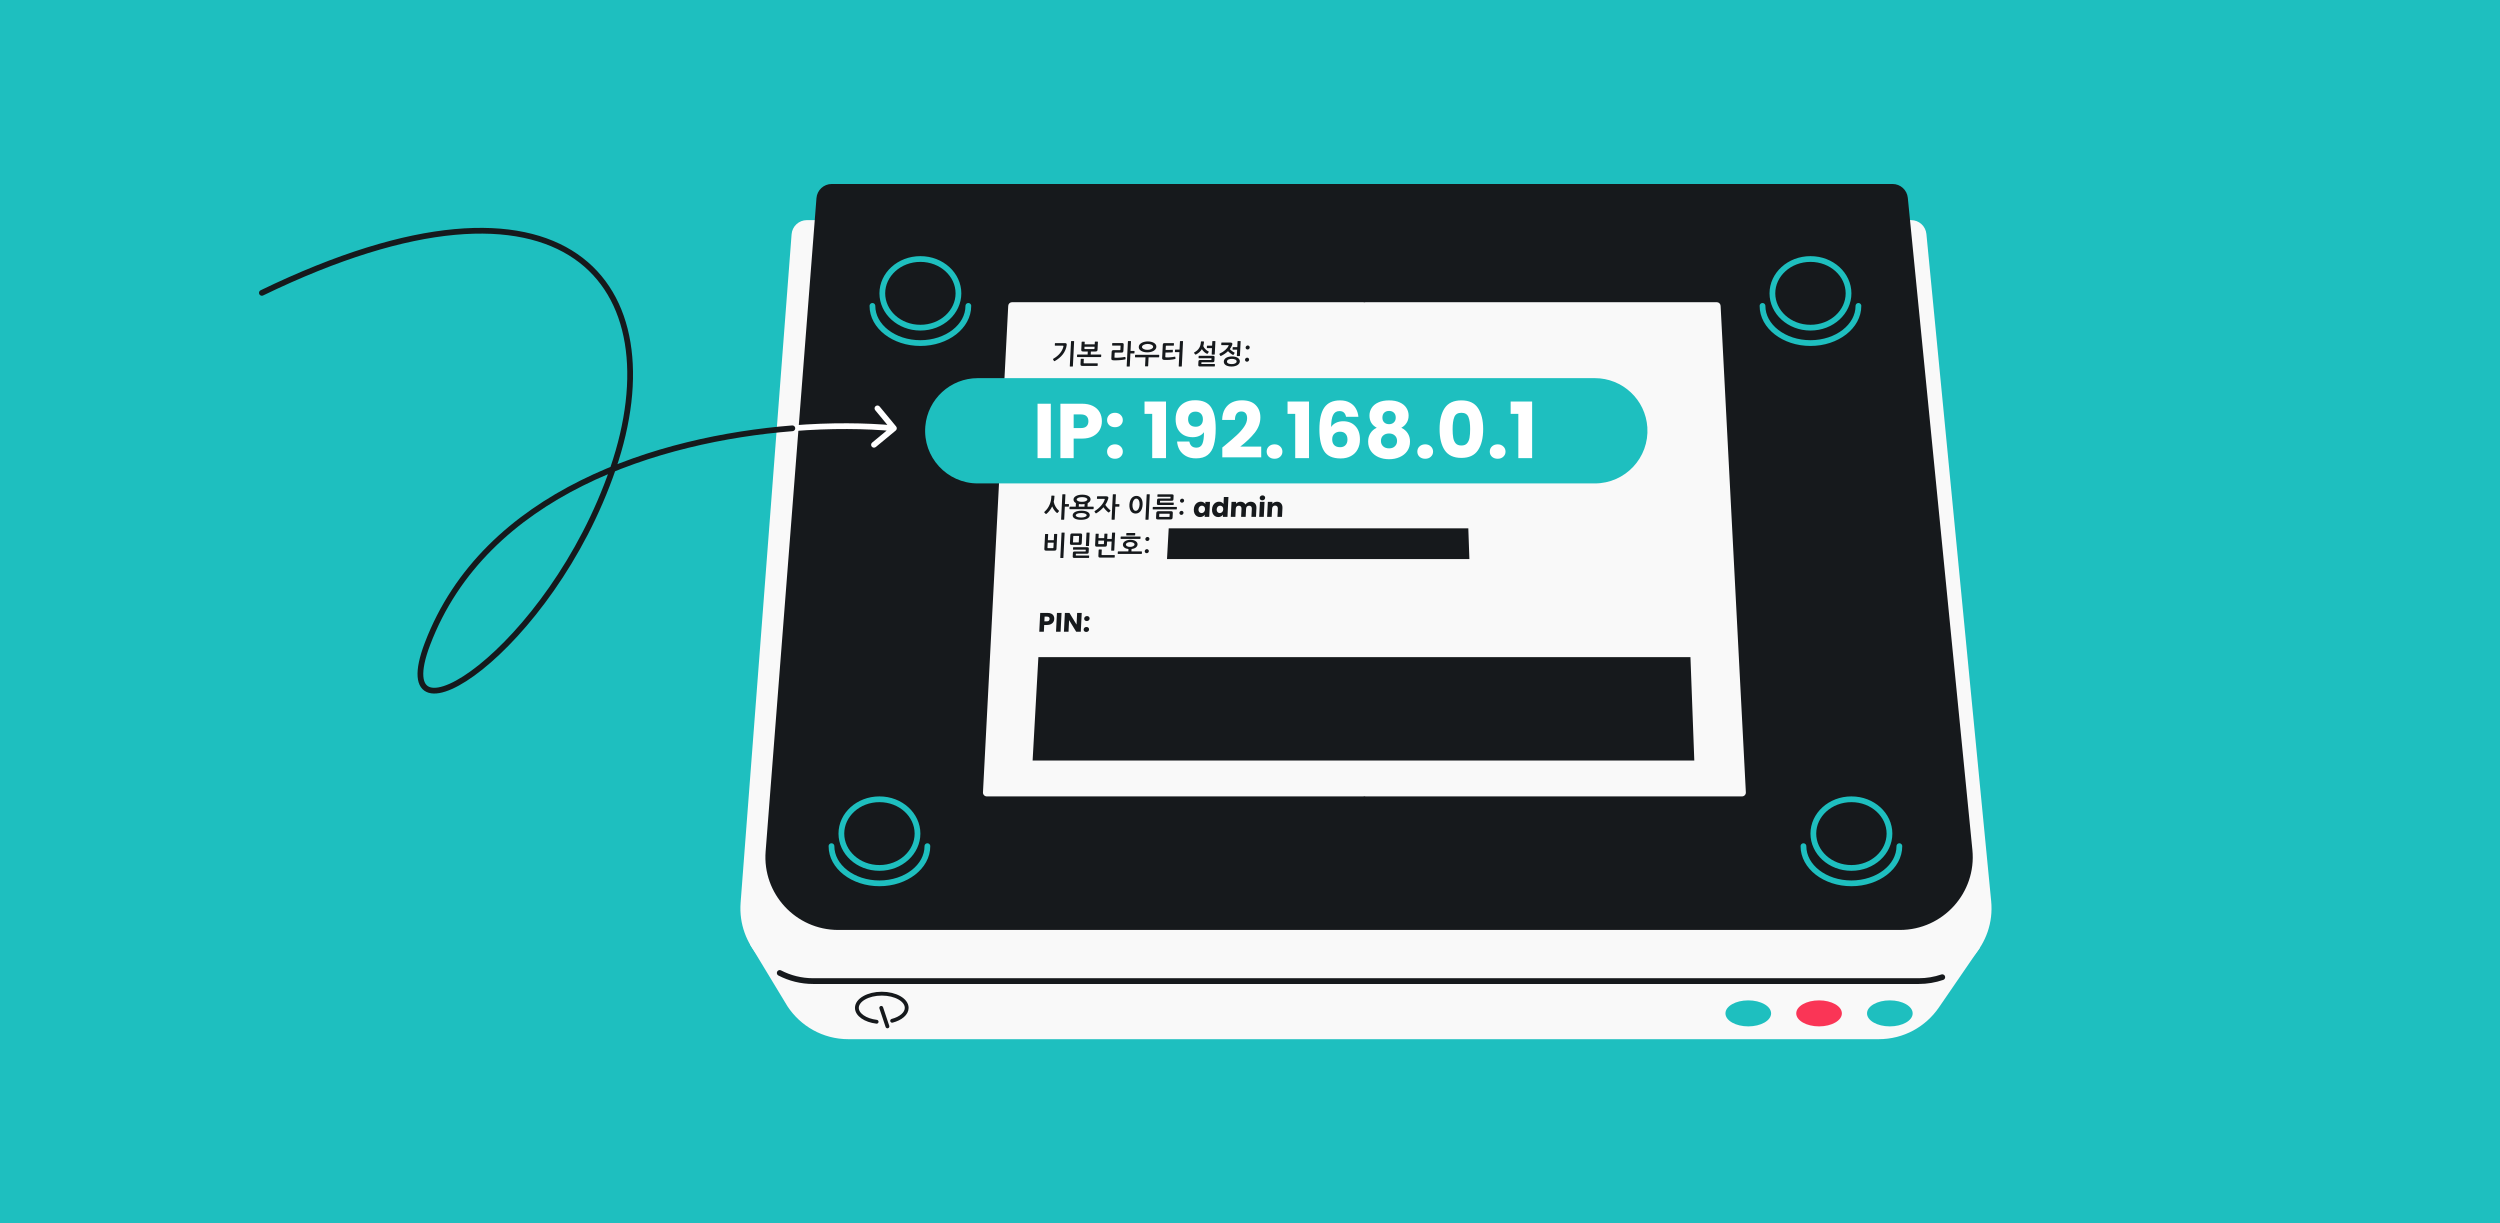 <svg width="1304" height="638" viewBox="0 0 1304 638" fill="none" xmlns="http://www.w3.org/2000/svg">
<rect width="1304" height="638" fill="#1EBFBF"/>
<path d="M977.113 162.9H438.354C434.176 162.9 430.702 166.115 430.378 170.28L406.038 483.067L391.193 492.567L410.731 524.863C417.496 535.166 429.154 542.038 442.521 542.038H979.96C993.031 542.038 1004.44 535.477 1011.26 525.586L1032.78 494.226L1015.95 481.828L985.074 170.112C984.669 166.019 981.226 162.9 977.113 162.9Z" fill="#F9F9F9"/>
<path d="M996.849 114.815L420.873 114.815C416.69 114.815 413.214 118.036 412.896 122.206L386.3 470.852C384.617 492.913 402.065 511.742 424.19 511.742L1000.78 511.742C1023.22 511.742 1040.77 492.403 1038.6 470.07L1004.81 122.042C1004.41 117.942 1000.97 114.815 996.849 114.815Z" fill="#F9F9F9"/>
<path d="M406.709 507.495C411.929 510.205 417.869 511.742 424.19 511.742L1000.78 511.742C1005.1 511.742 1009.24 511.025 1013.09 509.708" stroke="#16191C" stroke-width="3" stroke-linecap="round"/>
<path d="M987.15 95.962H433.844C429.666 95.962 426.192 99.176 425.868 103.341L399.35 444.117C397.632 466.199 415.087 485.065 437.235 485.065H990.983C1013.45 485.065 1031.01 465.678 1028.8 443.32L995.111 103.173C994.705 99.08 991.263 95.962 987.15 95.962Z" fill="#16191C"/>
<path d="M525.892 159.516L512.718 413.297C512.657 414.442 513.569 415.404 514.715 415.404H711.049C711.269 415.404 711.481 415.369 711.679 415.303C711.878 415.369 712.09 415.404 712.31 415.404H908.644C909.79 415.404 910.702 414.442 910.641 413.297L897.467 159.516C897.41 158.454 896.533 157.623 895.47 157.623H712.31C712.09 157.623 711.878 157.658 711.679 157.724C711.481 157.658 711.269 157.623 711.049 157.623H527.889C526.826 157.623 525.949 158.454 525.892 159.516Z" fill="#F9F9F9"/>
<path d="M541.621 342.76L538.612 396.7H883.747L881.738 342.76H541.621Z" fill="#16191C"/>
<path d="M765.87 275.576H609.602L608.708 291.593H766.434L765.87 275.576Z" fill="#16191C"/>
<path d="M478.572 434.809C478.572 444.565 469.82 452.713 458.715 452.713C447.61 452.713 438.859 444.565 438.859 434.809C438.859 425.052 447.61 416.904 458.715 416.904C469.82 416.904 478.572 425.052 478.572 434.809Z" stroke="#1EBFBF" stroke-width="3"/>
<path d="M483.73 441.354C483.73 452.066 472.53 460.749 458.715 460.749C444.9 460.749 433.701 452.066 433.701 441.354" stroke="#1EBFBF" stroke-width="3" stroke-linecap="round"/>
<path d="M985.554 434.809C985.554 444.565 976.803 452.713 965.698 452.713C954.593 452.713 945.841 444.565 945.841 434.809C945.841 425.052 954.593 416.904 965.698 416.904C976.803 416.904 985.554 425.052 985.554 434.809Z" stroke="#1EBFBF" stroke-width="3"/>
<path d="M990.712 441.354C990.712 452.066 979.513 460.749 965.698 460.749C951.883 460.749 940.683 452.066 940.683 441.354" stroke="#1EBFBF" stroke-width="3" stroke-linecap="round"/>
<path d="M964.198 153.007C964.198 162.763 955.446 170.911 944.342 170.911C933.237 170.911 924.485 162.763 924.485 153.007C924.485 143.251 933.237 135.103 944.342 135.103C955.446 135.103 964.198 143.251 964.198 153.007Z" stroke="#1EBFBF" stroke-width="3"/>
<path d="M969.356 159.553C969.356 170.264 958.157 178.948 944.342 178.948C930.526 178.948 919.327 170.264 919.327 159.553" stroke="#1EBFBF" stroke-width="3" stroke-linecap="round"/>
<path d="M499.928 153.007C499.928 162.763 491.177 170.911 480.072 170.911C468.967 170.911 460.215 162.763 460.215 153.007C460.215 143.251 468.967 135.103 480.072 135.103C491.177 135.103 499.928 143.251 499.928 153.007Z" stroke="#1EBFBF" stroke-width="3"/>
<path d="M505.086 159.553C505.086 170.264 493.887 178.948 480.072 178.948C466.257 178.948 455.057 170.264 455.057 159.553" stroke="#1EBFBF" stroke-width="3" stroke-linecap="round"/>
<path d="M559.62 191.004C559.614 191.125 559.55 191.186 559.429 191.186H558.183C558.062 191.186 558.004 191.125 558.01 191.004L558.65 178.098C558.656 177.977 558.72 177.916 558.841 177.916H560.087C560.209 177.916 560.266 177.977 560.26 178.098L559.62 191.004ZM556.385 180.014C556.266 180.918 556.032 181.771 555.684 182.573C555.346 183.374 554.907 184.12 554.369 184.81C553.84 185.5 553.221 186.138 552.51 186.725C551.8 187.313 551.022 187.849 550.176 188.333C550.099 188.38 550.015 188.399 549.922 188.389C549.839 188.371 549.776 188.324 549.733 188.25L549.293 187.508C549.25 187.434 549.24 187.364 549.262 187.299C549.284 187.224 549.329 187.168 549.396 187.131C550.827 186.311 551.985 185.364 552.869 184.292C553.762 183.22 554.366 182.046 554.682 180.769C554.728 180.582 554.725 180.461 554.672 180.405C554.619 180.34 554.504 180.307 554.327 180.307H550.379C550.248 180.307 550.186 180.242 550.192 180.112L550.241 179.133C550.246 179.021 550.314 178.965 550.445 178.965H555.457C555.877 178.965 556.148 179.054 556.27 179.231C556.392 179.398 556.431 179.659 556.385 180.014ZM574.363 186.026C574.361 186.073 574.335 186.12 574.286 186.166C574.237 186.213 574.189 186.236 574.142 186.236H561.948C561.892 186.236 561.847 186.213 561.812 186.166C561.777 186.12 561.761 186.073 561.763 186.026L561.808 185.117C561.811 185.061 561.832 185.015 561.871 184.978C561.911 184.931 561.958 184.908 562.014 184.908H567.306L567.384 183.342H565.018C564.598 183.342 564.317 183.272 564.174 183.132C564.032 182.992 563.97 182.736 563.989 182.363L564.186 178.392C564.188 178.345 564.208 178.308 564.247 178.28C564.286 178.243 564.329 178.224 564.376 178.224H565.608C565.655 178.224 565.696 178.243 565.731 178.28C565.776 178.308 565.798 178.345 565.796 178.392L565.736 179.594H571L571.06 178.378C571.063 178.331 571.083 178.289 571.123 178.252C571.162 178.215 571.205 178.196 571.251 178.196H572.497C572.544 178.196 572.585 178.215 572.621 178.252C572.656 178.289 572.673 178.331 572.67 178.378L572.471 182.405C572.455 182.722 572.368 182.959 572.211 183.118C572.054 183.267 571.771 183.342 571.36 183.342H568.994L568.916 184.908H574.208C574.255 184.908 574.301 184.931 574.345 184.978C574.389 185.024 574.41 185.071 574.408 185.117L574.363 186.026ZM572.535 190.697C572.532 190.752 572.507 190.794 572.459 190.822C572.411 190.85 572.364 190.864 572.317 190.864H564.603C564.183 190.864 563.902 190.79 563.76 190.641C563.627 190.491 563.57 190.23 563.589 189.858L563.714 187.341C563.716 187.294 563.737 187.252 563.776 187.215C563.825 187.168 563.873 187.145 563.919 187.145H565.123C565.179 187.145 565.225 187.168 565.26 187.215C565.305 187.252 565.326 187.294 565.324 187.341L565.227 189.298C565.222 189.391 565.238 189.452 565.274 189.48C565.309 189.508 565.379 189.522 565.481 189.522H572.383C572.43 189.522 572.476 189.541 572.521 189.578C572.566 189.606 572.587 189.643 572.585 189.69L572.535 190.697ZM570.937 180.867H565.673L565.626 181.817C565.617 181.985 565.702 182.069 565.879 182.069H570.611C570.789 182.069 570.881 181.985 570.89 181.817L570.937 180.867ZM587.11 187.215C587.115 187.289 587.089 187.35 587.031 187.397C586.982 187.434 586.92 187.462 586.845 187.48C586.429 187.574 585.93 187.658 585.348 187.732C584.776 187.797 584.194 187.849 583.604 187.886C583.024 187.923 582.467 187.947 581.935 187.956C581.412 187.965 580.997 187.956 580.69 187.928C580.282 187.891 580.001 187.802 579.85 187.662C579.707 187.522 579.645 187.275 579.662 186.921L579.829 183.565C579.845 183.23 579.937 182.987 580.103 182.838C580.278 182.689 580.529 182.614 580.856 182.614H584.188C584.263 182.614 584.314 182.605 584.343 182.587C584.373 182.559 584.39 182.498 584.394 182.405L584.491 180.447C584.495 180.373 584.488 180.321 584.471 180.293C584.454 180.265 584.399 180.251 584.305 180.251H580.273C580.227 180.251 580.181 180.233 580.136 180.195C580.1 180.158 580.084 180.116 580.086 180.07L580.134 179.105C580.136 179.058 580.157 179.021 580.196 178.993C580.244 178.956 580.292 178.937 580.338 178.937H585.21C585.612 178.937 585.865 179.012 585.969 179.161C586.083 179.31 586.132 179.552 586.115 179.888L585.961 182.992C585.944 183.346 585.857 183.589 585.701 183.719C585.555 183.85 585.299 183.915 584.935 183.915H581.617C581.487 183.915 581.418 183.98 581.412 184.111L581.302 186.32C581.297 186.422 581.312 186.492 581.348 186.53C581.384 186.558 581.448 186.572 581.542 186.572C581.961 186.59 582.39 186.595 582.829 186.586C583.278 186.567 583.722 186.544 584.162 186.516C584.612 186.478 585.053 186.432 585.485 186.376C585.917 186.32 586.327 186.255 586.713 186.18C586.789 186.161 586.854 186.171 586.908 186.208C586.972 186.236 587.011 186.292 587.025 186.376L587.11 187.215ZM591.726 184.181C591.724 184.236 591.698 184.283 591.649 184.32C591.61 184.358 591.567 184.376 591.521 184.376H589.617L589.288 191.004C589.282 191.125 589.218 191.186 589.097 191.186H587.851C587.729 191.186 587.672 191.125 587.678 191.004L588.318 178.098C588.324 177.977 588.388 177.916 588.509 177.916H589.755C589.876 177.916 589.934 177.977 589.928 178.098L589.683 183.034H591.587C591.634 183.034 591.675 183.053 591.71 183.09C591.756 183.118 591.777 183.155 591.775 183.202L591.726 184.181ZM604.612 186.166C604.609 186.213 604.584 186.264 604.534 186.32C604.485 186.367 604.437 186.39 604.391 186.39H599.099L598.875 190.892C598.869 191.023 598.8 191.088 598.67 191.088H597.452C597.321 191.088 597.259 191.023 597.265 190.892L597.489 186.39H592.197C592.141 186.39 592.095 186.367 592.06 186.32C592.026 186.264 592.009 186.213 592.012 186.166L592.057 185.257C592.06 185.201 592.081 185.155 592.12 185.117C592.159 185.071 592.207 185.047 592.263 185.047H604.457C604.504 185.047 604.549 185.071 604.594 185.117C604.638 185.164 604.659 185.211 604.657 185.257L604.612 186.166ZM598.43 183.789C597.832 183.789 597.261 183.728 596.717 183.607C596.173 183.477 595.692 183.29 595.274 183.048C594.867 182.806 594.541 182.507 594.297 182.153C594.062 181.799 593.957 181.393 593.979 180.937C594.002 180.48 594.148 180.074 594.418 179.72C594.696 179.366 595.052 179.068 595.484 178.825C595.925 178.583 596.424 178.401 596.981 178.28C597.538 178.149 598.115 178.084 598.713 178.084C599.31 178.084 599.881 178.149 600.425 178.28C600.97 178.401 601.446 178.583 601.854 178.825C602.271 179.068 602.597 179.366 602.832 179.72C603.066 180.074 603.172 180.48 603.149 180.937C603.127 181.393 602.98 181.799 602.711 182.153C602.441 182.507 602.086 182.806 601.644 183.048C601.212 183.29 600.718 183.477 600.161 183.607C599.604 183.728 599.027 183.789 598.43 183.789ZM598.648 179.398C598.284 179.398 597.927 179.436 597.578 179.51C597.229 179.585 596.911 179.687 596.625 179.818C596.348 179.948 596.12 180.112 595.942 180.307C595.765 180.503 595.67 180.717 595.659 180.951C595.647 181.184 595.721 181.393 595.879 181.58C596.038 181.766 596.249 181.929 596.513 182.069C596.787 182.2 597.094 182.302 597.436 182.377C597.778 182.442 598.131 182.475 598.495 182.475C598.859 182.475 599.215 182.442 599.564 182.377C599.913 182.302 600.226 182.2 600.503 182.069C600.781 181.929 601.008 181.766 601.185 181.58C601.363 181.393 601.457 181.184 601.469 180.951C601.48 180.717 601.407 180.503 601.248 180.307C601.09 180.112 600.879 179.948 600.615 179.818C600.351 179.687 600.048 179.585 599.706 179.51C599.364 179.436 599.012 179.398 598.648 179.398ZM613.132 186.963C613.146 187.066 613.128 187.136 613.08 187.173C613.041 187.21 612.997 187.238 612.95 187.257C612.637 187.35 612.232 187.434 611.733 187.508C611.235 187.583 610.709 187.644 610.156 187.69C609.604 187.728 609.057 187.751 608.515 187.76C607.982 187.769 607.521 187.755 607.131 187.718C606.462 187.662 606.142 187.327 606.173 186.711L606.513 179.846C606.53 179.52 606.606 179.291 606.743 179.161C606.89 179.03 607.14 178.965 607.495 178.965H612.129C612.269 178.965 612.336 179.026 612.33 179.147L612.281 180.126C612.275 180.247 612.202 180.307 612.062 180.307H608.352C608.184 180.307 608.097 180.387 608.089 180.545L607.991 182.517C608.29 182.517 608.598 182.517 608.915 182.517C609.242 182.517 609.564 182.517 609.881 182.517C610.199 182.507 610.502 182.498 610.792 182.489C611.091 182.479 611.363 182.465 611.606 182.447C611.644 182.447 611.681 182.456 611.717 182.475C611.753 182.493 611.77 182.526 611.768 182.573L611.734 183.537C611.731 183.612 611.714 183.673 611.683 183.719C611.653 183.756 611.624 183.775 611.596 183.775C611.334 183.794 611.049 183.812 610.74 183.831C610.431 183.84 610.113 183.85 609.786 183.859C609.468 183.868 609.151 183.873 608.834 183.873C608.516 183.873 608.213 183.873 607.924 183.873L607.817 186.012C607.81 186.161 607.828 186.264 607.872 186.32C607.926 186.367 608.036 186.395 608.204 186.404C608.492 186.422 608.814 186.432 609.169 186.432C609.533 186.422 609.912 186.404 610.305 186.376C610.699 186.339 611.107 186.297 611.53 186.25C611.952 186.194 612.371 186.124 612.786 186.04C612.927 186.012 613.009 186.064 613.03 186.194L613.132 186.963ZM615.462 178.098C615.468 177.977 615.532 177.916 615.653 177.916H616.899C617.02 177.916 617.078 177.977 617.072 178.098L616.432 191.004C616.426 191.125 616.362 191.186 616.241 191.186H614.995C614.873 191.186 614.816 191.125 614.822 191.004L615.185 183.677H613.029C612.992 183.677 612.946 183.659 612.892 183.621C612.847 183.584 612.827 183.528 612.83 183.453L612.875 182.545C612.879 182.479 612.905 182.428 612.953 182.391C613.011 182.353 613.059 182.335 613.096 182.335H615.252L615.462 178.098ZM633.664 190.962C633.661 191.009 633.636 191.051 633.587 191.088C633.548 191.135 633.509 191.158 633.472 191.158H625.912C625.548 191.158 625.304 191.088 625.18 190.948C625.057 190.808 625.002 190.589 625.017 190.291L625.1 188.613C625.115 188.315 625.186 188.1 625.314 187.97C625.451 187.839 625.702 187.774 626.066 187.774H631.722C631.797 187.774 631.844 187.76 631.864 187.732C631.884 187.704 631.896 187.648 631.9 187.564L631.924 187.089C631.929 186.986 631.918 186.926 631.891 186.907C631.864 186.879 631.809 186.865 631.725 186.865H625.355C625.308 186.865 625.262 186.851 625.217 186.823C625.182 186.786 625.165 186.744 625.167 186.697L625.213 185.775C625.215 185.728 625.236 185.686 625.275 185.649C625.324 185.602 625.372 185.579 625.419 185.579H632.615C632.997 185.579 633.246 185.644 633.361 185.775C633.485 185.905 633.54 186.129 633.524 186.446L633.441 188.11C633.425 188.436 633.349 188.66 633.212 188.781C633.085 188.902 632.83 188.963 632.447 188.963H626.833C626.758 188.963 626.711 188.977 626.691 189.005C626.671 189.023 626.66 189.07 626.656 189.144L626.628 189.704C626.624 189.788 626.636 189.834 626.663 189.844C626.69 189.862 626.746 189.872 626.83 189.872H633.522C633.569 189.872 633.61 189.89 633.645 189.927C633.69 189.965 633.711 190.011 633.708 190.067L633.664 190.962ZM623.857 184.88C623.646 185.001 623.497 184.996 623.41 184.866L622.883 184.195C622.831 184.12 622.807 184.045 622.811 183.971C622.824 183.896 622.878 183.836 622.974 183.789C624.105 183.183 624.94 182.433 625.479 181.538C626.028 180.634 626.334 179.543 626.398 178.266C626.401 178.201 626.427 178.149 626.475 178.112C626.533 178.075 626.585 178.056 626.632 178.056L627.833 178.112C627.955 178.112 628.012 178.182 628.005 178.322C627.967 179.086 627.837 179.818 627.616 180.517C627.749 180.843 627.92 181.151 628.13 181.44C628.34 181.729 628.569 181.995 628.819 182.237C629.068 182.479 629.328 182.694 629.599 182.88C629.87 183.057 630.129 183.202 630.375 183.314C630.531 183.379 630.553 183.495 630.442 183.663L629.928 184.418C629.828 184.558 629.705 184.595 629.559 184.53C629.002 184.288 628.5 183.957 628.054 183.537C627.608 183.118 627.221 182.647 626.892 182.125C626.171 183.309 625.159 184.227 623.857 184.88ZM629.49 181.412L629.537 180.461C629.539 180.415 629.56 180.377 629.598 180.349C629.647 180.312 629.699 180.293 629.755 180.293H632.233L632.342 178.098C632.348 177.977 632.412 177.916 632.533 177.916H633.779C633.9 177.916 633.958 177.977 633.952 178.098L633.622 184.754C633.619 184.8 633.598 184.847 633.559 184.894C633.52 184.931 633.477 184.95 633.43 184.95H632.184C632.137 184.95 632.096 184.931 632.061 184.894C632.026 184.847 632.009 184.8 632.012 184.754L632.169 181.58H629.691C629.635 181.58 629.585 181.566 629.539 181.538C629.504 181.501 629.487 181.459 629.49 181.412ZM646.698 188.543C646.678 188.935 646.553 189.294 646.322 189.62C646.101 189.946 645.793 190.226 645.399 190.459C645.014 190.692 644.562 190.869 644.042 190.99C643.523 191.121 642.964 191.186 642.367 191.186C641.723 191.186 641.147 191.121 640.64 190.99C640.133 190.869 639.703 190.692 639.351 190.459C639.007 190.235 638.745 189.96 638.566 189.634C638.395 189.308 638.32 188.944 638.34 188.543C638.359 188.152 638.47 187.797 638.672 187.48C638.885 187.154 639.174 186.875 639.54 186.642C639.916 186.408 640.363 186.231 640.882 186.11C641.402 185.98 641.984 185.914 642.628 185.914C643.225 185.914 643.778 185.98 644.284 186.11C644.792 186.231 645.226 186.408 645.588 186.642C645.96 186.865 646.24 187.14 646.429 187.467C646.628 187.783 646.718 188.142 646.698 188.543ZM636.902 185.635C636.845 185.663 636.769 185.677 636.676 185.677C636.583 185.667 636.511 185.611 636.46 185.509L636.074 184.824C636.031 184.749 636.021 184.67 636.044 184.586C636.076 184.502 636.14 184.442 636.235 184.404C636.769 184.171 637.277 183.901 637.759 183.593C638.242 183.276 638.678 182.941 639.069 182.587C639.469 182.232 639.819 181.864 640.118 181.482C640.417 181.1 640.651 180.717 640.819 180.335C640.86 180.251 640.878 180.177 640.872 180.112C640.875 180.046 640.802 180.014 640.653 180.014H637.181C637.125 180.014 637.079 179.99 637.044 179.944C637.009 179.897 636.993 179.846 636.996 179.79L637.042 178.867C637.045 178.811 637.066 178.765 637.105 178.727C637.153 178.69 637.205 178.671 637.261 178.671H641.685C642.096 178.671 642.396 178.746 642.584 178.895C642.782 179.044 642.85 179.273 642.788 179.58C642.765 179.683 642.731 179.79 642.688 179.902C642.655 180.014 642.622 180.112 642.59 180.195C642.452 180.531 642.286 180.862 642.093 181.188C641.909 181.505 641.702 181.817 641.472 182.125C641.632 182.293 641.81 182.461 642.007 182.628C642.204 182.796 642.406 182.959 642.613 183.118C642.82 183.267 643.028 183.407 643.236 183.537C643.445 183.659 643.64 183.761 643.823 183.845C644.005 183.938 644.04 184.069 643.929 184.236L643.458 184.992C643.347 185.15 643.201 185.183 643.019 185.089C642.846 185.006 642.655 184.894 642.448 184.754C642.24 184.614 642.024 184.46 641.799 184.292C641.583 184.125 641.363 183.948 641.139 183.761C640.925 183.565 640.725 183.365 640.539 183.16C640.029 183.645 639.47 184.097 638.862 184.516C638.253 184.936 637.6 185.309 636.902 185.635ZM642.91 182.209L642.959 181.23C642.961 181.184 642.981 181.146 643.02 181.118C643.069 181.081 643.116 181.062 643.163 181.062H645.361L645.508 178.098C645.514 177.977 645.578 177.916 645.699 177.916H646.945C647.066 177.916 647.124 177.977 647.118 178.098L646.75 185.523C646.743 185.653 646.679 185.719 646.558 185.719H645.312C645.191 185.719 645.133 185.653 645.14 185.523L645.296 182.377H643.098C643.051 182.377 643.005 182.363 642.96 182.335C642.924 182.298 642.908 182.256 642.91 182.209ZM645.03 188.585C645.041 188.352 644.981 188.152 644.85 187.984C644.728 187.807 644.553 187.662 644.325 187.55C644.098 187.429 643.831 187.341 643.526 187.285C643.231 187.219 642.91 187.187 642.565 187.187C641.818 187.187 641.206 187.303 640.728 187.536C640.259 187.769 640.013 188.119 639.99 188.585C639.979 188.809 640.03 189.005 640.143 189.172C640.265 189.331 640.431 189.466 640.64 189.578C640.859 189.69 641.121 189.774 641.426 189.83C641.731 189.886 642.066 189.914 642.43 189.914C642.775 189.914 643.099 189.886 643.4 189.83C643.711 189.774 643.986 189.69 644.224 189.578C644.463 189.466 644.652 189.331 644.791 189.172C644.939 189.005 645.019 188.809 645.03 188.585ZM650.737 182.307C650.438 182.307 650.187 182.204 649.982 181.999C649.788 181.785 649.697 181.538 649.711 181.258C649.726 180.969 649.84 180.722 650.056 180.517C650.281 180.303 650.543 180.195 650.842 180.195C651.141 180.195 651.387 180.303 651.582 180.517C651.777 180.722 651.868 180.969 651.853 181.258C651.839 181.538 651.724 181.785 651.508 181.999C651.293 182.204 651.036 182.307 650.737 182.307ZM650.422 188.669C650.123 188.669 649.871 188.566 649.667 188.361C649.472 188.147 649.382 187.895 649.396 187.606C649.41 187.327 649.525 187.084 649.74 186.879C649.966 186.665 650.228 186.558 650.526 186.558C650.825 186.558 651.072 186.665 651.266 186.879C651.461 187.084 651.552 187.327 651.538 187.606C651.524 187.895 651.409 188.147 651.193 188.361C650.977 188.566 650.72 188.669 650.422 188.669ZM557.521 264.068C557.519 264.124 557.493 264.171 557.444 264.208C557.405 264.245 557.362 264.264 557.316 264.264H555.412L555.082 270.906C555.076 271.027 555.012 271.088 554.891 271.088H553.645C553.524 271.088 553.466 271.027 553.472 270.906L554.112 258C554.118 257.879 554.182 257.818 554.303 257.818H555.549C555.671 257.818 555.728 257.879 555.722 258L555.478 262.922H557.382C557.429 262.922 557.47 262.94 557.505 262.978C557.551 263.006 557.572 263.043 557.57 263.09L557.521 264.068ZM545.86 267.997C545.676 268.137 545.513 268.133 545.371 267.983L544.744 267.368C544.619 267.238 544.641 267.093 544.807 266.935C545.441 266.385 545.989 265.774 546.452 265.103C546.915 264.432 547.296 263.714 547.595 262.95C547.723 262.614 547.833 262.283 547.924 261.957C548.025 261.621 548.107 261.286 548.17 260.95C548.234 260.605 548.284 260.251 548.321 259.887C548.358 259.515 548.382 259.123 548.393 258.713C548.396 258.657 548.417 258.61 548.456 258.573C548.505 258.526 548.553 258.503 548.599 258.503L549.843 258.545C549.89 258.545 549.931 258.568 549.966 258.615C550.001 258.652 550.018 258.699 550.015 258.755C549.987 259.323 549.942 259.855 549.88 260.349C549.818 260.834 549.734 261.304 549.628 261.761C549.699 262.199 549.822 262.637 549.997 263.076C550.171 263.514 550.379 263.938 550.619 264.348C550.861 264.749 551.122 265.122 551.404 265.467C551.695 265.802 551.984 266.091 552.271 266.334C552.415 266.445 552.417 266.59 552.277 266.767L551.654 267.48C551.604 267.545 551.537 267.583 551.453 267.592C551.377 267.601 551.295 267.573 551.205 267.508C550.99 267.331 550.762 267.112 550.523 266.851C550.284 266.59 550.055 266.31 549.837 266.012C549.628 265.704 549.434 265.392 549.253 265.075C549.074 264.749 548.93 264.437 548.824 264.138C548.636 264.53 548.426 264.912 548.193 265.285C547.96 265.658 547.714 266.012 547.454 266.348C547.195 266.674 546.928 266.981 546.653 267.27C546.387 267.55 546.123 267.792 545.86 267.997ZM570.426 265.383C570.424 265.429 570.398 265.476 570.349 265.523C570.3 265.569 570.252 265.592 570.206 265.592H558.012C557.956 265.592 557.91 265.569 557.875 265.523C557.84 265.476 557.824 265.429 557.826 265.383L557.87 264.502C557.873 264.446 557.894 264.399 557.933 264.362C557.972 264.315 558.02 264.292 558.076 264.292H561.1L561.195 262.39C560.776 262.176 560.458 261.91 560.24 261.593C560.023 261.276 559.924 260.918 559.944 260.517C559.963 260.134 560.087 259.79 560.317 259.482C560.556 259.174 560.877 258.913 561.28 258.699C561.683 258.475 562.158 258.307 562.705 258.196C563.261 258.074 563.866 258.014 564.52 258.014C565.173 258.014 565.767 258.074 566.303 258.196C566.838 258.307 567.297 258.475 567.678 258.699C568.059 258.913 568.349 259.174 568.549 259.482C568.758 259.79 568.853 260.134 568.834 260.517C568.813 260.927 568.674 261.295 568.415 261.621C568.156 261.938 567.798 262.209 567.339 262.432L567.246 264.292H570.27C570.317 264.292 570.362 264.315 570.407 264.362C570.451 264.409 570.472 264.455 570.47 264.502L570.426 265.383ZM568.411 268.753C568.393 269.107 568.275 269.428 568.055 269.717C567.845 270.006 567.543 270.258 567.15 270.472C566.766 270.687 566.291 270.85 565.725 270.962C565.169 271.083 564.54 271.144 563.84 271.144C563.14 271.144 562.513 271.083 561.959 270.962C561.414 270.85 560.956 270.687 560.584 270.472C560.221 270.258 559.944 270.006 559.753 269.717C559.571 269.428 559.489 269.107 559.507 268.753C559.524 268.408 559.638 268.091 559.848 267.802C560.068 267.503 560.37 267.252 560.754 267.047C561.147 266.832 561.622 266.669 562.178 266.557C562.744 266.436 563.377 266.375 564.077 266.375C564.777 266.375 565.399 266.436 565.944 266.557C566.498 266.669 566.957 266.832 567.32 267.047C567.692 267.252 567.969 267.503 568.15 267.802C568.341 268.091 568.428 268.408 568.411 268.753ZM564.456 259.3C564.046 259.291 563.666 259.319 563.318 259.384C562.979 259.44 562.685 259.524 562.437 259.636C562.189 259.748 561.991 259.878 561.844 260.027C561.696 260.176 561.618 260.34 561.61 260.517C561.601 260.694 561.663 260.857 561.795 261.006C561.928 261.155 562.113 261.286 562.35 261.398C562.587 261.509 562.872 261.598 563.205 261.663C563.547 261.719 563.924 261.747 564.335 261.747C564.736 261.747 565.106 261.719 565.445 261.663C565.793 261.598 566.092 261.509 566.34 261.398C566.588 261.286 566.786 261.155 566.933 261.006C567.081 260.857 567.159 260.694 567.168 260.517C567.176 260.34 567.114 260.181 566.981 260.041C566.849 259.892 566.663 259.766 566.426 259.664C566.189 259.552 565.899 259.463 565.557 259.398C565.224 259.333 564.857 259.3 564.456 259.3ZM564.017 267.592C563.55 267.592 563.138 267.625 562.78 267.69C562.422 267.755 562.119 267.844 561.871 267.956C561.632 268.067 561.443 268.193 561.306 268.333C561.178 268.473 561.11 268.617 561.102 268.767C561.095 268.916 561.148 269.06 561.263 269.2C561.387 269.34 561.562 269.466 561.79 269.578C562.027 269.689 562.321 269.778 562.673 269.843C563.024 269.908 563.433 269.941 563.9 269.941C564.357 269.941 564.765 269.908 565.123 269.843C565.49 269.778 565.793 269.689 566.032 269.578C566.28 269.466 566.469 269.34 566.597 269.2C566.734 269.06 566.807 268.916 566.814 268.767C566.822 268.617 566.764 268.473 566.64 268.333C566.525 268.193 566.35 268.067 566.113 267.956C565.885 267.844 565.59 267.755 565.23 267.69C564.878 267.625 564.474 267.592 564.017 267.592ZM564.271 263.02C563.991 263.02 563.726 263.01 563.475 262.992C563.233 262.973 562.992 262.945 562.751 262.908L562.682 264.292H565.664L565.733 262.908C565.498 262.945 565.258 262.973 565.015 262.992C564.781 263.01 564.533 263.02 564.271 263.02ZM571.856 267.718C571.779 267.764 571.699 267.783 571.616 267.774C571.541 267.764 571.483 267.722 571.44 267.648L570.929 266.935C570.868 266.851 570.858 266.772 570.899 266.697C570.949 266.623 571.003 266.567 571.061 266.529C571.667 266.166 572.248 265.746 572.804 265.271C573.359 264.795 573.865 264.297 574.32 263.775C574.776 263.243 575.166 262.707 575.492 262.167C575.818 261.617 576.058 261.09 576.214 260.587C576.259 260.428 576.269 260.326 576.243 260.279C576.218 260.232 576.126 260.209 575.967 260.209H572.355C572.29 260.209 572.239 260.19 572.204 260.153C572.178 260.107 572.166 260.055 572.169 259.999L572.216 259.062C572.218 259.007 572.239 258.96 572.279 258.923C572.327 258.885 572.379 258.867 572.435 258.867H576.999C577.363 258.867 577.645 258.937 577.843 259.076C578.041 259.216 578.135 259.398 578.124 259.622C578.118 259.743 578.102 259.869 578.077 259.999C578.053 260.121 578.024 260.232 577.991 260.335C577.835 260.838 577.637 261.346 577.397 261.859C577.157 262.362 576.866 262.866 576.524 263.369C576.689 263.612 576.882 263.868 577.102 264.138C577.322 264.399 577.548 264.656 577.778 264.907C578.008 265.15 578.24 265.378 578.472 265.592C578.704 265.798 578.915 265.97 579.104 266.11C579.167 266.156 579.206 266.217 579.221 266.292C579.245 266.366 579.228 266.441 579.168 266.515L578.532 267.2C578.404 267.34 578.249 267.35 578.069 267.228C577.906 267.117 577.718 266.963 577.504 266.767C577.289 266.571 577.067 266.352 576.836 266.11C576.615 265.867 576.389 265.616 576.16 265.355C575.94 265.084 575.742 264.828 575.568 264.586C574.557 265.77 573.32 266.814 571.856 267.718ZM583.851 264.11C583.849 264.157 583.824 264.199 583.775 264.236C583.736 264.273 583.693 264.292 583.646 264.292H581.742L581.414 270.906C581.408 271.027 581.345 271.088 581.223 271.088H579.977C579.856 271.088 579.798 271.027 579.804 270.906L580.444 258C580.45 257.879 580.514 257.818 580.635 257.818H581.881C582.003 257.818 582.06 257.879 582.054 258L581.809 262.95H583.713C583.76 262.95 583.801 262.968 583.836 263.006C583.881 263.034 583.903 263.071 583.901 263.117L583.851 264.11ZM599.078 270.906C599.072 271.027 599.008 271.088 598.887 271.088H597.641C597.52 271.088 597.462 271.027 597.468 270.906L598.108 258C598.114 257.879 598.178 257.818 598.299 257.818H599.545C599.667 257.818 599.724 257.879 599.718 258L599.078 270.906ZM594.403 263.257C594.425 262.829 594.403 262.423 594.338 262.041C594.273 261.649 594.169 261.309 594.024 261.02C593.88 260.731 593.695 260.503 593.47 260.335C593.255 260.167 592.998 260.083 592.699 260.083C592.4 260.083 592.13 260.167 591.888 260.335C591.656 260.503 591.453 260.731 591.28 261.02C591.107 261.309 590.969 261.649 590.866 262.041C590.763 262.423 590.701 262.829 590.679 263.257C590.659 263.677 590.681 264.082 590.745 264.474C590.81 264.856 590.915 265.196 591.058 265.495C591.203 265.784 591.383 266.017 591.598 266.194C591.823 266.361 592.085 266.445 592.383 266.445C592.682 266.445 592.947 266.361 593.18 266.194C593.422 266.017 593.629 265.784 593.802 265.495C593.976 265.196 594.114 264.856 594.217 264.474C594.321 264.082 594.383 263.677 594.403 263.257ZM592.313 267.872C591.781 267.872 591.305 267.76 590.887 267.536C590.469 267.312 590.12 267 589.842 266.599C589.573 266.189 589.373 265.7 589.243 265.131C589.112 264.562 589.064 263.938 589.097 263.257C589.132 262.558 589.243 261.924 589.43 261.356C589.617 260.787 589.864 260.307 590.173 259.915C590.492 259.515 590.871 259.207 591.311 258.993C591.751 258.769 592.238 258.657 592.77 258.657C593.311 258.657 593.786 258.769 594.195 258.993C594.614 259.207 594.958 259.515 595.227 259.915C595.506 260.307 595.711 260.787 595.842 261.356C595.972 261.924 596.02 262.558 595.985 263.257C595.951 263.956 595.84 264.59 595.653 265.159C595.466 265.728 595.214 266.212 594.895 266.613C594.586 267.014 594.211 267.326 593.771 267.55C593.34 267.764 592.854 267.872 592.313 267.872ZM613.828 265.509C613.825 265.555 613.8 265.602 613.751 265.648C613.702 265.695 613.654 265.718 613.607 265.718H601.427C601.371 265.718 601.326 265.7 601.29 265.662C601.255 265.616 601.239 265.564 601.242 265.509L601.287 264.6C601.293 264.469 601.362 264.404 601.493 264.404H613.673C613.719 264.404 613.765 264.427 613.809 264.474C613.854 264.511 613.875 264.553 613.873 264.6L613.828 265.509ZM612.192 263.215C612.189 263.262 612.164 263.309 612.115 263.355C612.075 263.402 612.036 263.425 611.999 263.425H604.327C603.963 263.425 603.719 263.36 603.595 263.229C603.471 263.09 603.417 262.87 603.431 262.572L603.516 260.866C603.531 260.568 603.602 260.354 603.73 260.223C603.867 260.093 604.118 260.027 604.482 260.027H610.348C610.422 260.027 610.47 260.018 610.489 259.999C610.509 259.971 610.521 259.915 610.525 259.832L610.553 259.272C610.557 259.198 610.55 259.156 610.531 259.146C610.514 259.128 610.463 259.118 610.379 259.118H603.869C603.822 259.118 603.776 259.1 603.732 259.062C603.696 259.025 603.68 258.983 603.682 258.937L603.726 258.042C603.729 257.995 603.749 257.953 603.788 257.916C603.837 257.879 603.885 257.86 603.931 257.86H611.239C611.622 257.86 611.871 257.921 611.986 258.042C612.111 258.154 612.166 258.368 612.15 258.685L612.067 260.363C612.051 260.689 611.974 260.913 611.838 261.034C611.711 261.146 611.456 261.202 611.073 261.202H605.263C605.179 261.202 605.127 261.216 605.107 261.244C605.088 261.262 605.076 261.309 605.072 261.384L605.042 261.999C605.038 262.083 605.045 262.134 605.062 262.153C605.08 262.162 605.136 262.167 605.23 262.167H612.048C612.094 262.167 612.135 262.185 612.171 262.223C612.216 262.251 612.237 262.292 612.235 262.348L612.192 263.215ZM611.619 269.969C611.601 270.323 611.5 270.575 611.315 270.724C611.13 270.873 610.861 270.948 610.506 270.948H604.01C603.59 270.948 603.309 270.873 603.167 270.724C603.034 270.584 602.976 270.333 602.995 269.969L603.11 267.634C603.128 267.28 603.229 267.028 603.414 266.879C603.599 266.72 603.869 266.641 604.224 266.641H610.72C611.14 266.641 611.416 266.711 611.549 266.851C611.692 266.991 611.753 267.252 611.734 267.634L611.619 269.969ZM610.099 268.137C610.103 268.063 610.091 268.016 610.064 267.997C610.047 267.97 610.001 267.956 609.926 267.956H604.886C604.812 267.956 604.76 267.965 604.731 267.983C604.711 268.002 604.7 268.049 604.696 268.123L604.63 269.452C604.626 269.536 604.633 269.587 604.651 269.606C604.678 269.624 604.729 269.633 604.803 269.633H609.843C609.918 269.633 609.965 269.624 609.985 269.606C610.013 269.587 610.03 269.536 610.034 269.452L610.099 268.137ZM616.518 262.209C616.219 262.209 615.967 262.106 615.763 261.901C615.568 261.687 615.478 261.44 615.492 261.16C615.506 260.871 615.621 260.624 615.836 260.419C616.062 260.204 616.324 260.097 616.622 260.097C616.921 260.097 617.168 260.204 617.362 260.419C617.557 260.624 617.648 260.871 617.634 261.16C617.62 261.44 617.505 261.687 617.289 261.901C617.073 262.106 616.816 262.209 616.518 262.209ZM616.202 268.571C615.903 268.571 615.652 268.468 615.447 268.263C615.252 268.049 615.162 267.797 615.177 267.508C615.19 267.228 615.305 266.986 615.521 266.781C615.746 266.567 616.008 266.459 616.307 266.459C616.605 266.459 616.852 266.567 617.047 266.781C617.242 266.986 617.332 267.228 617.319 267.508C617.304 267.797 617.189 268.049 616.973 268.263C616.758 268.468 616.501 268.571 616.202 268.571ZM622.688 265.676C622.727 264.875 622.912 264.171 623.24 263.565C623.578 262.959 624.017 262.493 624.556 262.167C625.095 261.84 625.686 261.677 626.33 261.677C626.881 261.677 627.356 261.789 627.755 262.013C628.164 262.237 628.472 262.53 628.678 262.894L628.732 261.789H631.126L630.739 269.592H628.345L628.4 268.487C628.149 268.85 627.808 269.144 627.376 269.368C626.955 269.592 626.468 269.703 625.918 269.703C625.283 269.703 624.713 269.54 624.206 269.214C623.7 268.878 623.308 268.408 623.03 267.802C622.762 267.186 622.648 266.478 622.688 265.676ZM628.539 265.69C628.569 265.094 628.424 264.623 628.105 264.278C627.795 263.933 627.403 263.761 626.927 263.761C626.451 263.761 626.036 263.933 625.683 264.278C625.34 264.614 625.153 265.08 625.124 265.676C625.094 266.273 625.234 266.748 625.543 267.103C625.862 267.447 626.259 267.62 626.735 267.62C627.211 267.62 627.621 267.447 627.965 267.103C628.318 266.758 628.509 266.287 628.539 265.69ZM632.19 265.676C632.229 264.875 632.414 264.171 632.742 263.565C633.08 262.959 633.519 262.493 634.058 262.167C634.597 261.84 635.188 261.677 635.832 261.677C636.345 261.677 636.807 261.784 637.216 261.999C637.635 262.213 637.956 262.502 638.181 262.866L638.361 259.244H640.755L640.241 269.592H637.847L637.903 268.473C637.66 268.846 637.324 269.144 636.892 269.368C636.471 269.592 635.984 269.703 635.434 269.703C634.79 269.703 634.215 269.54 633.708 269.214C633.202 268.878 632.81 268.408 632.532 267.802C632.264 267.186 632.15 266.478 632.19 265.676ZM638.041 265.69C638.07 265.094 637.926 264.623 637.607 264.278C637.297 263.933 636.905 263.761 636.429 263.761C635.953 263.761 635.538 263.933 635.185 264.278C634.842 264.614 634.655 265.08 634.626 265.676C634.596 266.273 634.736 266.748 635.045 267.103C635.364 267.447 635.761 267.62 636.237 267.62C636.713 267.62 637.123 267.447 637.467 267.103C637.82 266.758 638.011 266.287 638.041 265.69ZM652.333 261.705C653.303 261.705 654.059 261.999 654.599 262.586C655.148 263.173 655.397 263.989 655.345 265.033L655.119 269.592H652.739L652.949 265.355C652.974 264.851 652.858 264.464 652.601 264.194C652.354 263.915 651.997 263.775 651.53 263.775C651.063 263.775 650.688 263.915 650.403 264.194C650.128 264.464 649.978 264.851 649.953 265.355L649.743 269.592H647.363L647.573 265.355C647.598 264.851 647.482 264.464 647.225 264.194C646.978 263.915 646.621 263.775 646.154 263.775C645.687 263.775 645.312 263.915 645.027 264.194C644.752 264.464 644.602 264.851 644.577 265.355L644.367 269.592H641.973L642.36 261.789H644.754L644.706 262.768C644.965 262.442 645.295 262.185 645.696 261.999C646.098 261.803 646.546 261.705 647.041 261.705C647.629 261.705 648.145 261.831 648.59 262.083C649.044 262.334 649.39 262.693 649.628 263.159C649.92 262.731 650.306 262.381 650.786 262.111C651.266 261.84 651.782 261.705 652.333 261.705ZM658.425 260.978C658.005 260.978 657.666 260.857 657.407 260.615C657.158 260.363 657.043 260.055 657.061 259.692C657.079 259.319 657.225 259.011 657.498 258.769C657.782 258.517 658.133 258.391 658.553 258.391C658.964 258.391 659.294 258.517 659.542 258.769C659.801 259.011 659.921 259.319 659.903 259.692C659.885 260.055 659.734 260.363 659.451 260.615C659.178 260.857 658.836 260.978 658.425 260.978ZM659.575 261.789L659.188 269.592H656.794L657.181 261.789H659.575ZM666.074 261.705C666.988 261.705 667.702 262.004 668.213 262.6C668.735 263.187 668.97 263.998 668.919 265.033L668.693 269.592H666.313L666.523 265.355C666.549 264.833 666.433 264.427 666.177 264.138C665.921 263.849 665.564 263.705 665.107 263.705C664.649 263.705 664.278 263.849 663.993 264.138C663.708 264.427 663.553 264.833 663.527 265.355L663.317 269.592H660.923L661.31 261.789H663.704L663.652 262.824C663.912 262.479 664.252 262.209 664.672 262.013C665.093 261.808 665.56 261.705 666.074 261.705ZM554.665 290.881C554.659 291.003 554.596 291.063 554.474 291.063H553.228C553.107 291.063 553.049 291.003 553.055 290.881L553.695 277.975C553.701 277.854 553.765 277.793 553.886 277.793H555.132C555.254 277.793 555.311 277.854 555.305 277.975L554.665 290.881ZM549.594 283.051H546.5L546.37 285.666C546.362 285.824 546.442 285.903 546.61 285.903H549.2C549.368 285.903 549.456 285.824 549.464 285.666L549.594 283.051ZM551.057 286.281C551.042 286.589 550.951 286.822 550.785 286.98C550.628 287.139 550.348 287.218 549.947 287.218H545.747C545.336 287.218 545.06 287.148 544.917 287.008C544.775 286.868 544.713 286.612 544.732 286.239L545.106 278.688C545.108 278.642 545.129 278.604 545.168 278.576C545.207 278.539 545.25 278.521 545.296 278.521H546.528C546.575 278.521 546.616 278.539 546.652 278.576C546.697 278.604 546.718 278.642 546.716 278.688L546.564 281.751H549.658L549.811 278.674C549.813 278.628 549.834 278.586 549.873 278.549C549.922 278.511 549.969 278.493 550.016 278.493H551.248C551.294 278.493 551.336 278.511 551.371 278.549C551.416 278.586 551.437 278.628 551.435 278.674L551.057 286.281ZM564.234 283.247C564.216 283.601 564.129 283.853 563.973 284.002C563.826 284.142 563.575 284.212 563.22 284.212H558.992C558.665 284.212 558.426 284.142 558.275 284.002C558.123 283.853 558.056 283.601 558.074 283.247L558.275 279.192C558.293 278.837 558.375 278.59 558.522 278.451C558.678 278.311 558.934 278.241 559.288 278.241H563.516C563.871 278.241 564.115 278.315 564.247 278.465C564.39 278.604 564.452 278.851 564.434 279.206L564.234 283.247ZM562.841 279.709C562.845 279.635 562.833 279.588 562.806 279.569C562.789 279.541 562.743 279.527 562.668 279.527H560.008C559.934 279.527 559.882 279.537 559.853 279.555C559.834 279.574 559.822 279.621 559.818 279.695L559.667 282.743C559.663 282.827 559.67 282.879 559.687 282.897C559.714 282.916 559.765 282.925 559.84 282.925H562.5C562.575 282.925 562.622 282.916 562.641 282.897C562.67 282.879 562.687 282.827 562.691 282.743L562.841 279.709ZM568.017 284.603C568.01 284.734 567.942 284.799 567.811 284.799H566.579C566.532 284.799 566.487 284.78 566.442 284.743C566.406 284.706 566.39 284.659 566.393 284.603L566.721 277.975C566.724 277.929 566.745 277.887 566.784 277.849C566.832 277.812 566.88 277.793 566.926 277.793H568.158C568.289 277.793 568.351 277.854 568.345 277.975L568.017 284.603ZM568.057 290.839C568.055 290.886 568.03 290.928 567.981 290.965C567.941 291.012 567.903 291.035 567.866 291.035H560.432C560.068 291.035 559.819 290.965 559.686 290.825C559.562 290.686 559.508 290.467 559.523 290.168L559.607 288.476C559.621 288.178 559.697 287.964 559.834 287.833C559.972 287.703 560.222 287.637 560.586 287.637H566.116C566.2 287.637 566.252 287.623 566.272 287.595C566.292 287.567 566.304 287.511 566.309 287.428L566.333 286.938C566.338 286.836 566.332 286.775 566.314 286.756C566.297 286.728 566.241 286.714 566.148 286.714H559.862C559.815 286.714 559.769 286.7 559.724 286.673C559.689 286.635 559.672 286.593 559.674 286.547L559.72 285.624C559.722 285.577 559.743 285.535 559.782 285.498C559.831 285.451 559.879 285.428 559.926 285.428H567.01C567.392 285.428 567.646 285.493 567.77 285.624C567.894 285.754 567.948 285.978 567.933 286.295L567.85 287.973C567.833 288.299 567.757 288.523 567.62 288.644C567.484 288.765 567.224 288.826 566.841 288.826H561.353C561.269 288.826 561.217 288.84 561.197 288.868C561.178 288.886 561.166 288.933 561.162 289.008L561.134 289.581C561.13 289.665 561.137 289.711 561.155 289.721C561.173 289.739 561.228 289.749 561.321 289.749H567.915C567.962 289.749 568.003 289.767 568.039 289.805C568.083 289.842 568.104 289.889 568.102 289.944L568.057 290.839ZM577.366 284.212C577.35 284.528 577.264 284.766 577.107 284.925C576.95 285.074 576.671 285.148 576.27 285.148H572.224C571.813 285.148 571.536 285.078 571.394 284.939C571.252 284.799 571.19 284.542 571.208 284.17L571.487 278.549C571.489 278.502 571.51 278.465 571.549 278.437C571.588 278.399 571.631 278.381 571.677 278.381H572.895C572.942 278.381 572.983 278.399 573.019 278.437C573.064 278.465 573.085 278.502 573.083 278.549L572.977 280.688H575.945L576.052 278.535C576.054 278.488 576.075 278.446 576.114 278.409C576.153 278.371 576.196 278.353 576.243 278.353H577.475C577.521 278.353 577.563 278.371 577.598 278.409C577.633 278.446 577.65 278.488 577.648 278.535L577.519 281.121H579.885L580.041 277.975C580.048 277.854 580.111 277.793 580.233 277.793H581.479C581.6 277.793 581.658 277.854 581.651 277.975L581.201 287.05C581.195 287.171 581.132 287.232 581.01 287.232H579.764C579.643 287.232 579.585 287.171 579.591 287.05L579.82 282.45H577.454L577.366 284.212ZM581.427 290.686C581.424 290.742 581.399 290.783 581.351 290.811C581.312 290.839 581.269 290.853 581.223 290.853H573.943C573.523 290.853 573.242 290.779 573.1 290.63C572.958 290.48 572.896 290.224 572.914 289.861L573.066 286.798C573.068 286.752 573.094 286.71 573.142 286.673C573.191 286.626 573.239 286.603 573.286 286.603H574.476C574.541 286.603 574.591 286.626 574.626 286.673C574.671 286.71 574.692 286.752 574.69 286.798L574.566 289.287C574.562 289.381 574.577 289.441 574.613 289.469C574.649 289.497 574.714 289.511 574.807 289.511H581.289C581.336 289.511 581.377 289.53 581.412 289.567C581.457 289.604 581.479 289.646 581.476 289.693L581.427 290.686ZM575.88 281.988H572.912L572.833 283.596C572.825 283.755 572.905 283.834 573.073 283.834H575.537C575.705 283.834 575.793 283.755 575.801 283.596L575.88 281.988ZM595.601 288.714C595.598 288.761 595.573 288.812 595.523 288.868C595.474 288.914 595.426 288.938 595.38 288.938H583.186C583.13 288.938 583.084 288.914 583.049 288.868C583.014 288.821 582.998 288.77 583.001 288.714L583.044 287.833C583.047 287.777 583.068 287.731 583.107 287.693C583.147 287.647 583.195 287.623 583.251 287.623H588.543L588.604 286.393C588.149 286.337 587.739 286.244 587.372 286.113C587.015 285.973 586.711 285.801 586.459 285.596C586.209 285.381 586.015 285.144 585.879 284.883C585.752 284.612 585.697 284.319 585.713 284.002C585.73 283.648 585.84 283.321 586.041 283.023C586.252 282.725 586.531 282.468 586.877 282.254C587.224 282.03 587.634 281.858 588.107 281.737C588.58 281.615 589.091 281.555 589.642 281.555C590.202 281.555 590.712 281.615 591.173 281.737C591.634 281.858 592.026 282.03 592.351 282.254C592.686 282.468 592.939 282.725 593.111 283.023C593.283 283.321 593.36 283.648 593.343 284.002C593.327 284.319 593.238 284.612 593.075 284.883C592.922 285.144 592.709 285.381 592.437 285.596C592.166 285.801 591.84 285.973 591.46 286.113C591.08 286.244 590.665 286.337 590.214 286.393L590.153 287.623H595.445C595.492 287.623 595.537 287.647 595.581 287.693C595.626 287.74 595.647 287.786 595.644 287.833L595.601 288.714ZM594.869 280.884C594.866 280.949 594.84 281.005 594.791 281.051C594.752 281.089 594.704 281.107 594.648 281.107H584.694C584.647 281.107 584.602 281.084 584.558 281.037C584.513 280.991 584.493 280.935 584.496 280.87L584.536 280.059C584.538 280.012 584.564 279.965 584.613 279.919C584.671 279.872 584.724 279.849 584.771 279.849H594.711C594.767 279.849 594.812 279.872 594.847 279.919C594.892 279.956 594.913 280.003 594.91 280.059L594.869 280.884ZM589.583 282.743C589.275 282.743 588.979 282.776 588.696 282.841C588.423 282.897 588.181 282.981 587.97 283.093C587.768 283.205 587.603 283.34 587.474 283.498C587.354 283.648 587.29 283.815 587.281 284.002C587.271 284.188 587.319 284.361 587.423 284.519C587.537 284.668 587.689 284.799 587.879 284.911C588.079 285.023 588.313 285.111 588.58 285.176C588.858 285.232 589.15 285.26 589.458 285.26C589.766 285.26 590.057 285.232 590.33 285.176C590.614 285.111 590.856 285.023 591.057 284.911C591.268 284.799 591.438 284.668 591.567 284.519C591.696 284.361 591.765 284.188 591.775 284.002C591.784 283.815 591.731 283.648 591.618 283.498C591.504 283.34 591.347 283.205 591.148 283.093C590.957 282.981 590.723 282.897 590.446 282.841C590.179 282.776 589.891 282.743 589.583 282.743ZM592.103 279.08C592.1 279.136 592.074 279.187 592.025 279.234C591.985 279.28 591.933 279.304 591.868 279.304H587.654C587.616 279.304 587.571 279.285 587.516 279.248C587.472 279.21 587.451 279.159 587.454 279.094L587.497 278.227C587.501 278.152 587.527 278.096 587.575 278.059C587.633 278.022 587.681 278.003 587.718 278.003H591.932C591.988 278.003 592.038 278.031 592.082 278.087C592.126 278.134 592.147 278.185 592.144 278.241L592.103 279.08ZM598.437 282.184C598.138 282.184 597.886 282.081 597.682 281.876C597.487 281.662 597.397 281.415 597.411 281.135C597.425 280.846 597.54 280.599 597.756 280.394C597.981 280.18 598.243 280.073 598.541 280.073C598.84 280.073 599.087 280.18 599.282 280.394C599.477 280.599 599.567 280.846 599.553 281.135C599.539 281.415 599.424 281.662 599.208 281.876C598.992 282.081 598.735 282.184 598.437 282.184ZM598.121 288.546C597.822 288.546 597.571 288.444 597.366 288.239C597.172 288.024 597.082 287.772 597.096 287.484C597.11 287.204 597.224 286.961 597.44 286.756C597.665 286.542 597.927 286.435 598.226 286.435C598.525 286.435 598.771 286.542 598.966 286.756C599.161 286.961 599.252 287.204 599.238 287.484C599.224 287.772 599.108 288.024 598.892 288.239C598.677 288.444 598.42 288.546 598.121 288.546ZM549.901 322.862C549.873 323.431 549.716 323.953 549.431 324.428C549.147 324.894 548.727 325.272 548.171 325.561C547.615 325.85 546.936 325.994 546.133 325.994H544.649L544.475 329.518H542.081L542.567 319.702H546.445C547.229 319.702 547.885 319.837 548.413 320.107C548.941 320.378 549.329 320.751 549.576 321.226C549.823 321.701 549.931 322.247 549.901 322.862ZM546.046 324.092C546.503 324.092 546.849 323.985 547.084 323.771C547.318 323.556 547.445 323.254 547.465 322.862C547.484 322.47 547.387 322.168 547.174 321.953C546.96 321.739 546.625 321.632 546.168 321.632H544.866L544.744 324.092H546.046ZM553.698 319.702L553.211 329.518H550.817L551.304 319.702H553.698ZM563.738 329.518H561.344L557.64 323.463L557.34 329.518H554.946L555.433 319.702H557.827L561.529 325.784L561.831 319.702H564.225L563.738 329.518ZM566.588 329.63C566.168 329.63 565.828 329.509 565.57 329.266C565.321 329.014 565.205 328.707 565.223 328.343C565.242 327.97 565.388 327.658 565.662 327.406C565.945 327.155 566.297 327.029 566.717 327.029C567.127 327.029 567.457 327.155 567.706 327.406C567.964 327.658 568.084 327.97 568.065 328.343C568.047 328.707 567.897 329.014 567.614 329.266C567.34 329.509 566.998 329.63 566.588 329.63ZM566.87 323.939C566.45 323.939 566.111 323.818 565.852 323.575C565.603 323.323 565.488 323.016 565.506 322.652C565.524 322.279 565.67 321.967 565.944 321.715C566.227 321.464 566.579 321.338 566.999 321.338C567.41 321.338 567.739 321.464 567.988 321.715C568.246 321.967 568.366 322.279 568.348 322.652C568.33 323.016 568.179 323.323 567.896 323.575C567.623 323.818 567.281 323.939 566.87 323.939Z" fill="#16191C"/>
<path d="M482.648 222.333C483.874 208.138 495.756 197.238 510.004 197.238H831.855C846.326 197.238 858.312 208.468 859.255 222.907C860.289 238.743 847.724 252.155 831.855 252.155H510.004C493.907 252.155 481.263 238.371 482.648 222.333Z" fill="#1EBFBF"/>
<path d="M548.099 210.579V238.965H541.184V210.579H548.099ZM574.743 219.718C574.743 221.362 574.366 222.872 573.611 224.246C572.856 225.594 571.697 226.686 570.133 227.522C568.57 228.357 566.629 228.775 564.31 228.775H560.024V238.965H553.11V210.579H564.31C566.575 210.579 568.489 210.97 570.052 211.751C571.616 212.533 572.789 213.612 573.57 214.986C574.352 216.361 574.743 217.938 574.743 219.718ZM563.785 223.276C565.106 223.276 566.09 222.966 566.737 222.346C567.384 221.726 567.707 220.85 567.707 219.718C567.707 218.585 567.384 217.709 566.737 217.089C566.09 216.469 565.106 216.159 563.785 216.159H560.024V223.276H563.785ZM581.578 239.289C580.365 239.289 579.367 238.938 578.586 238.237C577.831 237.51 577.453 236.62 577.453 235.569C577.453 234.49 577.831 233.587 578.586 232.859C579.367 232.132 580.365 231.768 581.578 231.768C582.764 231.768 583.734 232.132 584.489 232.859C585.271 233.587 585.662 234.49 585.662 235.569C585.662 236.62 585.271 237.51 584.489 238.237C583.734 238.938 582.764 239.289 581.578 239.289ZM581.578 222.831C580.365 222.831 579.367 222.481 578.586 221.78C577.831 221.052 577.453 220.162 577.453 219.111C577.453 218.033 577.831 217.13 578.586 216.402C579.367 215.674 580.365 215.31 581.578 215.31C582.764 215.31 583.734 215.674 584.489 216.402C585.271 217.13 585.662 218.033 585.662 219.111C585.662 220.162 585.271 221.052 584.489 221.78C583.734 222.481 582.764 222.831 581.578 222.831ZM596.988 215.876V209.447H608.189V238.965H600.991V215.876H596.988ZM620.359 230.312C620.764 232.442 622.004 233.506 624.08 233.506C625.508 233.506 626.519 232.873 627.112 231.606C627.705 230.339 628.002 228.277 628.002 225.419C627.409 226.255 626.6 226.902 625.576 227.36C624.551 227.818 623.406 228.047 622.139 228.047C620.413 228.047 618.877 227.697 617.529 226.996C616.181 226.268 615.116 225.203 614.334 223.802C613.579 222.373 613.202 220.648 613.202 218.626C613.202 216.631 613.606 214.892 614.415 213.409C615.251 211.927 616.424 210.781 617.933 209.972C619.47 209.164 621.276 208.759 623.352 208.759C627.341 208.759 630.132 209.999 631.722 212.479C633.313 214.959 634.108 218.612 634.108 223.438C634.108 226.942 633.784 229.84 633.137 232.132C632.517 234.396 631.452 236.121 629.943 237.307C628.46 238.494 626.425 239.087 623.837 239.087C621.788 239.087 620.036 238.682 618.58 237.874C617.151 237.065 616.046 236 615.264 234.679C614.51 233.358 614.078 231.902 613.97 230.312H620.359ZM623.716 222.588C624.848 222.588 625.751 222.252 626.425 221.578C627.099 220.877 627.436 219.933 627.436 218.747C627.436 217.453 627.085 216.456 626.384 215.755C625.684 215.054 624.74 214.703 623.554 214.703C622.368 214.703 621.424 215.067 620.723 215.795C620.049 216.496 619.712 217.467 619.712 218.707C619.712 219.866 620.049 220.809 620.723 221.537C621.424 222.238 622.422 222.588 623.716 222.588ZM637.554 233.426C638.471 232.698 638.889 232.361 638.808 232.415C641.45 230.231 643.526 228.438 645.035 227.037C646.572 225.635 647.866 224.166 648.917 222.629C649.968 221.092 650.494 219.596 650.494 218.14C650.494 217.035 650.238 216.173 649.726 215.553C649.214 214.933 648.445 214.622 647.421 214.622C646.397 214.622 645.588 215.013 644.995 215.795C644.429 216.55 644.146 217.628 644.146 219.03H637.474C637.527 216.739 638.013 214.825 638.929 213.288C639.873 211.751 641.099 210.619 642.609 209.891C644.146 209.164 645.844 208.8 647.704 208.8C650.912 208.8 653.325 209.622 654.942 211.266C656.587 212.911 657.409 215.054 657.409 217.696C657.409 220.58 656.425 223.262 654.457 225.743C652.489 228.196 649.982 230.595 646.936 232.94H657.854V238.561H637.554V233.426ZM664.82 239.289C663.607 239.289 662.61 238.938 661.828 238.237C661.073 237.51 660.696 236.62 660.696 235.569C660.696 234.49 661.073 233.587 661.828 232.859C662.61 232.132 663.607 231.768 664.82 231.768C666.006 231.768 666.977 232.132 667.732 232.859C668.514 233.587 668.904 234.49 668.904 235.569C668.904 236.62 668.514 237.51 667.732 238.237C666.977 238.938 666.006 239.289 664.82 239.289ZM671.582 215.876V209.447H682.783V238.965H675.586V215.876H671.582ZM702.111 217.413C701.895 216.415 701.518 215.674 700.979 215.189C700.44 214.676 699.671 214.42 698.674 214.42C697.137 214.42 696.032 215.094 695.358 216.442C694.684 217.763 694.334 219.866 694.307 222.75C694.9 221.807 695.749 221.065 696.854 220.526C697.987 219.987 699.227 219.718 700.574 219.718C703.216 219.718 705.333 220.553 706.923 222.225C708.541 223.896 709.349 226.228 709.349 229.22C709.349 231.188 708.945 232.913 708.136 234.396C707.354 235.879 706.195 237.038 704.659 237.874C703.149 238.709 701.356 239.127 699.281 239.127C695.129 239.127 692.245 237.833 690.627 235.245C689.01 232.63 688.201 228.883 688.201 224.004C688.201 218.882 689.05 215.081 690.748 212.601C692.474 210.094 695.223 208.84 698.997 208.84C701.019 208.84 702.718 209.244 704.092 210.053C705.494 210.835 706.546 211.873 707.247 213.167C707.974 214.461 708.406 215.876 708.541 217.413H702.111ZM698.917 225.176C697.757 225.176 696.787 225.527 696.005 226.228C695.25 226.902 694.873 227.872 694.873 229.139C694.873 230.433 695.223 231.444 695.924 232.172C696.652 232.9 697.677 233.264 698.997 233.264C700.184 233.264 701.114 232.913 701.788 232.212C702.488 231.485 702.839 230.501 702.839 229.261C702.839 227.994 702.502 226.996 701.828 226.268C701.154 225.54 700.184 225.176 698.917 225.176ZM718.113 223.114C715.579 221.766 714.312 219.65 714.312 216.766C714.312 215.31 714.689 213.989 715.444 212.803C716.199 211.59 717.344 210.633 718.881 209.932C720.417 209.204 722.305 208.84 724.542 208.84C726.78 208.84 728.653 209.204 730.163 209.932C731.699 210.633 732.845 211.59 733.6 212.803C734.355 213.989 734.732 215.31 734.732 216.766C734.732 218.221 734.382 219.488 733.681 220.567C733.007 221.645 732.09 222.494 730.931 223.114C732.387 223.815 733.505 224.786 734.287 226.026C735.069 227.239 735.46 228.667 735.46 230.312C735.46 232.226 734.975 233.884 734.004 235.286C733.034 236.66 731.713 237.712 730.041 238.44C728.397 239.167 726.564 239.531 724.542 239.531C722.52 239.531 720.674 239.167 719.002 238.44C717.358 237.712 716.05 236.66 715.08 235.286C714.109 233.884 713.624 232.226 713.624 230.312C713.624 228.641 714.015 227.198 714.797 225.985C715.579 224.745 716.684 223.788 718.113 223.114ZM728.02 217.817C728.02 216.712 727.696 215.863 727.049 215.269C726.429 214.649 725.593 214.339 724.542 214.339C723.491 214.339 722.642 214.649 721.995 215.269C721.374 215.89 721.064 216.752 721.064 217.857C721.064 218.909 721.388 219.744 722.035 220.364C722.682 220.958 723.518 221.254 724.542 221.254C725.566 221.254 726.402 220.944 727.049 220.324C727.696 219.704 728.02 218.868 728.02 217.817ZM724.542 226.106C723.275 226.106 722.251 226.457 721.469 227.158C720.687 227.832 720.296 228.775 720.296 229.988C720.296 231.121 720.674 232.051 721.428 232.779C722.21 233.506 723.248 233.87 724.542 233.87C725.836 233.87 726.847 233.506 727.575 232.779C728.33 232.051 728.707 231.121 728.707 229.988C728.707 228.802 728.316 227.859 727.534 227.158C726.78 226.457 725.782 226.106 724.542 226.106ZM743.403 239.289C742.19 239.289 741.193 238.938 740.411 238.237C739.656 237.51 739.279 236.62 739.279 235.569C739.279 234.49 739.656 233.587 740.411 232.859C741.193 232.132 742.19 231.768 743.403 231.768C744.589 231.768 745.56 232.132 746.315 232.859C747.096 233.587 747.487 234.49 747.487 235.569C747.487 236.62 747.096 237.51 746.315 238.237C745.56 238.938 744.589 239.289 743.403 239.289ZM750.893 223.802C750.893 219.165 751.783 215.512 753.562 212.843C755.368 210.174 758.266 208.84 762.256 208.84C766.246 208.84 769.13 210.174 770.909 212.843C772.715 215.512 773.618 219.165 773.618 223.802C773.618 228.492 772.715 232.172 770.909 234.841C769.13 237.51 766.246 238.844 762.256 238.844C758.266 238.844 755.368 237.51 753.562 234.841C751.783 232.172 750.893 228.492 750.893 223.802ZM766.825 223.802C766.825 221.079 766.529 218.99 765.935 217.534C765.342 216.051 764.116 215.31 762.256 215.31C760.396 215.31 759.169 216.051 758.576 217.534C757.983 218.99 757.686 221.079 757.686 223.802C757.686 225.635 757.794 227.158 758.01 228.371C758.226 229.557 758.657 230.528 759.304 231.282C759.978 232.01 760.962 232.374 762.256 232.374C763.55 232.374 764.52 232.01 765.167 231.282C765.841 230.528 766.286 229.557 766.502 228.371C766.717 227.158 766.825 225.635 766.825 223.802ZM781.194 239.289C779.981 239.289 778.983 238.938 778.202 238.237C777.447 237.51 777.069 236.62 777.069 235.569C777.069 234.49 777.447 233.587 778.202 232.859C778.983 232.132 779.981 231.768 781.194 231.768C782.38 231.768 783.351 232.132 784.105 232.859C784.887 233.587 785.278 234.49 785.278 235.569C785.278 236.62 784.887 237.51 784.105 238.237C783.351 238.938 782.38 239.289 781.194 239.289ZM787.956 215.876V209.447H799.157V238.965H791.959V215.876H787.956Z" fill="white"/>
<ellipse cx="985.742" cy="528.578" rx="11.905" ry="6.788" fill="#1EBFBF"/>
<ellipse cx="948.822" cy="528.578" rx="11.905" ry="6.788" fill="#FA3556"/>
<ellipse cx="911.902" cy="528.578" rx="11.905" ry="6.788" fill="#1EBFBF"/>
<path d="M459.658 525.702L462.882 535.366M457.252 532.951C451.368 532.244 446.951 529.267 446.951 525.702C446.951 521.61 452.768 518.293 459.944 518.293C467.12 518.293 472.937 521.61 472.937 525.702C472.937 528.696 469.821 531.276 465.337 532.444" stroke="#16191C" stroke-width="2" stroke-linecap="round"/>
<path d="M467.227 224.558C467.865 224.03 467.955 223.085 467.427 222.446L458.822 212.044C458.294 211.406 457.349 211.316 456.71 211.844C456.072 212.372 455.983 213.318 456.511 213.956L464.159 223.203L454.912 230.851C454.274 231.379 454.185 232.325 454.713 232.963C455.241 233.601 456.186 233.691 456.825 233.163L467.227 224.558ZM413.404 224.898C433.462 223.289 451.706 223.531 466.13 224.896L466.412 221.909C451.8 220.527 433.381 220.286 413.164 221.907L413.404 224.898Z" fill="white"/>
<path d="M136.598 152.758C296.267 75.398 352.456 148.834 319.75 244.334C287.044 339.835 200.526 394.897 222.941 335.91C253.087 256.578 343.903 228.968 413.284 223.403" stroke="#16191C" stroke-width="3" stroke-linecap="round"/>
</svg>

